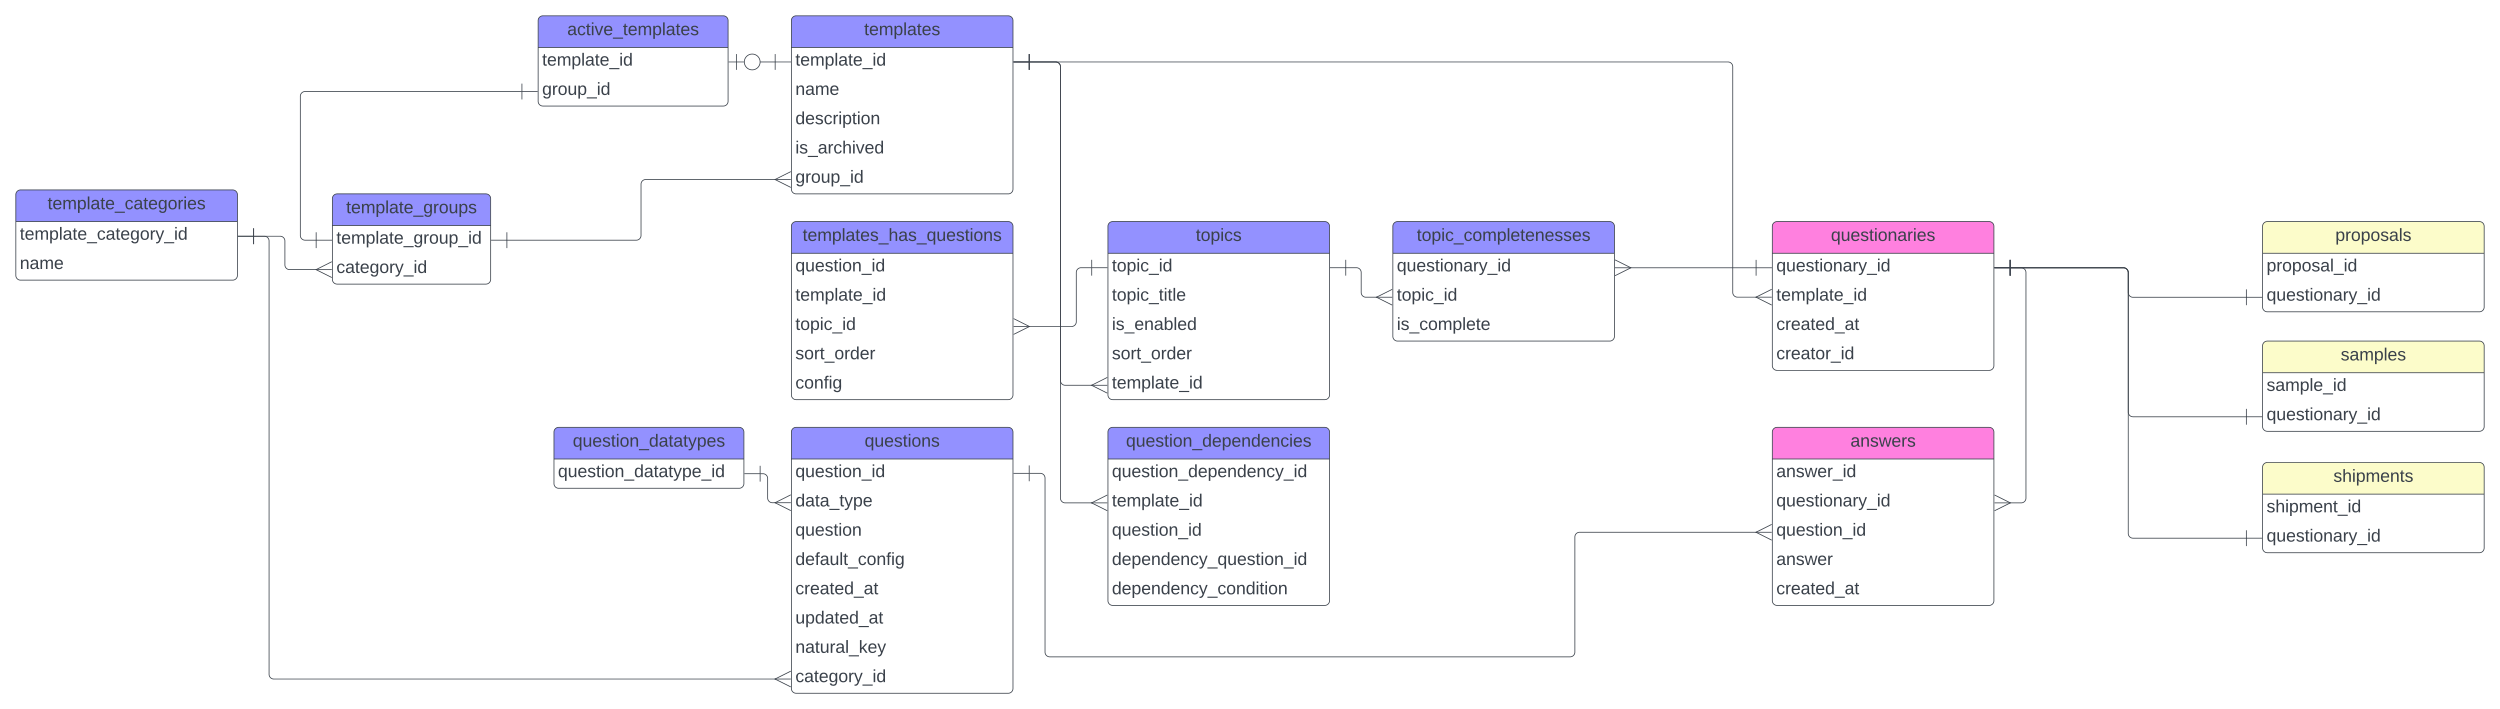 <svg xmlns="http://www.w3.org/2000/svg" xmlns:xlink="http://www.w3.org/1999/xlink" xmlns:lucid="lucid" width="3159" height="896"><g transform="translate(-440 -20)" lucid:page-tab-id="0_0"><path d="M0 0h3677.73v1322.84H0z" fill="#fff"/><path d="M460 266a6 6 0 0 1 6-6h268a6 6 0 0 1 6 6v102a6 6 0 0 1-6 6H466a6 6 0 0 1-6-6z" fill="#fff"/><path d="M460 300v-34a6 6 0 0 1 6-6h268a6 6 0 0 1 6 6v34" fill="#9391ff"/><path d="M460 266a6 6 0 0 1 6-6h268a6 6 0 0 1 6 6v102a6 6 0 0 1-6 6H466a6 6 0 0 1-6-6zM460 300h280" stroke="#3a414a" fill="none"/><use xlink:href="#a" transform="matrix(1,0,0,1,470,260) translate(30.123 24.444)"/><use xlink:href="#b" transform="matrix(1,0,0,1,465,302.5) translate(0 20.444)"/><use xlink:href="#c" transform="matrix(1,0,0,1,465,339.5) translate(0 20.444)"/><path d="M860 271a6 6 0 0 1 6-6h188a6 6 0 0 1 6 6v102a6 6 0 0 1-6 6H866a6 6 0 0 1-6-6z" fill="#fff"/><path d="M860 305v-34a6 6 0 0 1 6-6h188a6 6 0 0 1 6 6v34" fill="#9391ff"/><path d="M860 271a6 6 0 0 1 6-6h188a6 6 0 0 1 6 6v102a6 6 0 0 1-6 6H866a6 6 0 0 1-6-6zM860 305h200" stroke="#3a414a" fill="none"/><use xlink:href="#d" transform="matrix(1,0,0,1,870,265) translate(7.377 24.444)"/><use xlink:href="#e" transform="matrix(1,0,0,1,865,307.5) translate(0 20.444)"/><use xlink:href="#f" transform="matrix(1,0,0,1,865,344.5) translate(0 20.444)"/><path d="M1120 46a6 6 0 0 1 6-6h228a6 6 0 0 1 6 6v102a6 6 0 0 1-6 6h-228a6 6 0 0 1-6-6z" fill="#fff"/><path d="M1120 80V46a6 6 0 0 1 6-6h228a6 6 0 0 1 6 6v34" fill="#9391ff"/><path d="M1120 46a6 6 0 0 1 6-6h228a6 6 0 0 1 6 6v102a6 6 0 0 1-6 6h-228a6 6 0 0 1-6-6zM1120 80h240" stroke="#3a414a" fill="none"/><use xlink:href="#g" transform="matrix(1,0,0,1,1130,40) translate(26.759 24.444)"/><use xlink:href="#h" transform="matrix(1,0,0,1,1125,82.5) translate(0 20.444)"/><use xlink:href="#i" transform="matrix(1,0,0,1,1125,119.5) translate(0 20.444)"/><path d="M1140 566a6 6 0 0 1 6-6h228a6 6 0 0 1 6 6v65a6 6 0 0 1-6 6h-228a6 6 0 0 1-6-6z" fill="#fff"/><path d="M1140 600v-34a6 6 0 0 1 6-6h228a6 6 0 0 1 6 6v34" fill="#9391ff"/><path d="M1140 566a6 6 0 0 1 6-6h228a6 6 0 0 1 6 6v65a6 6 0 0 1-6 6h-228a6 6 0 0 1-6-6zM1140 600h240" stroke="#3a414a" fill="none"/><use xlink:href="#j" transform="matrix(1,0,0,1,1150,560) translate(13.735 24.444)"/><use xlink:href="#k" transform="matrix(1,0,0,1,1145,602.5) translate(0 20.444)"/><path d="M1440 46a6 6 0 0 1 6-6h268a6 6 0 0 1 6 6v213a6 6 0 0 1-6 6h-268a6 6 0 0 1-6-6z" fill="#fff"/><path d="M1440 80V46a6 6 0 0 1 6-6h268a6 6 0 0 1 6 6v34" fill="#9391ff"/><path d="M1440 46a6 6 0 0 1 6-6h268a6 6 0 0 1 6 6v213a6 6 0 0 1-6 6h-268a6 6 0 0 1-6-6zM1440 80h280" stroke="#3a414a" fill="none"/><use xlink:href="#l" transform="matrix(1,0,0,1,1450,40) translate(81.914 24.444)"/><use xlink:href="#h" transform="matrix(1,0,0,1,1445,82.5) translate(0 20.444)"/><use xlink:href="#c" transform="matrix(1,0,0,1,1445,119.5) translate(0 20.444)"/><use xlink:href="#m" transform="matrix(1,0,0,1,1445,156.5) translate(0 20.444)"/><use xlink:href="#n" transform="matrix(1,0,0,1,1445,193.5) translate(0 20.444)"/><use xlink:href="#i" transform="matrix(1,0,0,1,1445,230.5) translate(0 20.444)"/><path d="M1440 306a6 6 0 0 1 6-6h268a6 6 0 0 1 6 6v213a6 6 0 0 1-6 6h-268a6 6 0 0 1-6-6z" fill="#fff"/><path d="M1440 340v-34a6 6 0 0 1 6-6h268a6 6 0 0 1 6 6v34" fill="#9391ff"/><path d="M1440 306a6 6 0 0 1 6-6h268a6 6 0 0 1 6 6v213a6 6 0 0 1-6 6h-268a6 6 0 0 1-6-6zM1440 340h280" stroke="#3a414a" fill="none"/><use xlink:href="#o" transform="matrix(1,0,0,1,1450,300) translate(4.167 24.444)"/><use xlink:href="#p" transform="matrix(1,0,0,1,1445,342.5) translate(0 20.444)"/><use xlink:href="#h" transform="matrix(1,0,0,1,1445,379.5) translate(0 20.444)"/><use xlink:href="#q" transform="matrix(1,0,0,1,1445,416.5) translate(0 20.444)"/><use xlink:href="#r" transform="matrix(1,0,0,1,1445,453.5) translate(0 20.444)"/><use xlink:href="#s" transform="matrix(1,0,0,1,1445,490.5) translate(0 20.444)"/><path d="M1440 566a6 6 0 0 1 6-6h268a6 6 0 0 1 6 6v324a6 6 0 0 1-6 6h-268a6 6 0 0 1-6-6z" fill="#fff"/><path d="M1440 600v-34a6 6 0 0 1 6-6h268a6 6 0 0 1 6 6v34" fill="#9391ff"/><path d="M1440 566a6 6 0 0 1 6-6h268a6 6 0 0 1 6 6v324a6 6 0 0 1-6 6h-268a6 6 0 0 1-6-6zM1440 600h280" stroke="#3a414a" fill="none"/><use xlink:href="#t" transform="matrix(1,0,0,1,1450,560) translate(82.5 24.444)"/><use xlink:href="#p" transform="matrix(1,0,0,1,1445,602.5) translate(0 20.444)"/><use xlink:href="#u" transform="matrix(1,0,0,1,1445,639.5) translate(0 20.444)"/><use xlink:href="#v" transform="matrix(1,0,0,1,1445,676.5) translate(0 20.444)"/><use xlink:href="#w" transform="matrix(1,0,0,1,1445,713.5) translate(0 20.444)"/><use xlink:href="#x" transform="matrix(1,0,0,1,1445,750.5) translate(0 20.444)"/><use xlink:href="#y" transform="matrix(1,0,0,1,1445,787.5) translate(0 20.444)"/><use xlink:href="#z" transform="matrix(1,0,0,1,1445,824.5) translate(0 20.444)"/><use xlink:href="#f" transform="matrix(1,0,0,1,1445,861.5) translate(0 20.444)"/><path d="M1840 306a6 6 0 0 1 6-6h268a6 6 0 0 1 6 6v213a6 6 0 0 1-6 6h-268a6 6 0 0 1-6-6z" fill="#fff"/><path d="M1840 340v-34a6 6 0 0 1 6-6h268a6 6 0 0 1 6 6v34" fill="#9391ff"/><path d="M1840 306a6 6 0 0 1 6-6h268a6 6 0 0 1 6 6v213a6 6 0 0 1-6 6h-268a6 6 0 0 1-6-6zM1840 340h280" stroke="#3a414a" fill="none"/><use xlink:href="#A" transform="matrix(1,0,0,1,1850,300) translate(101.019 24.444)"/><use xlink:href="#q" transform="matrix(1,0,0,1,1845,342.5) translate(0 20.444)"/><use xlink:href="#B" transform="matrix(1,0,0,1,1845,379.5) translate(0 20.444)"/><use xlink:href="#C" transform="matrix(1,0,0,1,1845,416.5) translate(0 20.444)"/><use xlink:href="#r" transform="matrix(1,0,0,1,1845,453.5) translate(0 20.444)"/><use xlink:href="#h" transform="matrix(1,0,0,1,1845,490.5) translate(0 20.444)"/><path d="M1840 566a6 6 0 0 1 6-6h268a6 6 0 0 1 6 6v213a6 6 0 0 1-6 6h-268a6 6 0 0 1-6-6z" fill="#fff"/><path d="M1840 600v-34a6 6 0 0 1 6-6h268a6 6 0 0 1 6 6v34" fill="#9391ff"/><path d="M1840 566a6 6 0 0 1 6-6h268a6 6 0 0 1 6 6v213a6 6 0 0 1-6 6h-268a6 6 0 0 1-6-6zM1840 600h280" stroke="#3a414a" fill="none"/><use xlink:href="#D" transform="matrix(1,0,0,1,1850,560) translate(12.778 24.444)"/><use xlink:href="#E" transform="matrix(1,0,0,1,1845,602.5) translate(0 20.444)"/><use xlink:href="#h" transform="matrix(1,0,0,1,1845,639.5) translate(0 20.444)"/><use xlink:href="#p" transform="matrix(1,0,0,1,1845,676.5) translate(0 20.444)"/><use xlink:href="#F" transform="matrix(1,0,0,1,1845,713.5) translate(0 20.444)"/><use xlink:href="#G" transform="matrix(1,0,0,1,1845,750.5) translate(0 20.444)"/><path d="M2200 306a6 6 0 0 1 6-6h268a6 6 0 0 1 6 6v139a6 6 0 0 1-6 6h-268a6 6 0 0 1-6-6z" fill="#fff"/><path d="M2200 340v-34a6 6 0 0 1 6-6h268a6 6 0 0 1 6 6v34" fill="#9391ff"/><path d="M2200 306a6 6 0 0 1 6-6h268a6 6 0 0 1 6 6v139a6 6 0 0 1-6 6h-268a6 6 0 0 1-6-6zM2200 340h280" stroke="#3a414a" fill="none"/><use xlink:href="#H" transform="matrix(1,0,0,1,2210,300) translate(20.216 24.444)"/><use xlink:href="#I" transform="matrix(1,0,0,1,2205,342.5) translate(0 20.444)"/><use xlink:href="#q" transform="matrix(1,0,0,1,2205,379.5) translate(0 20.444)"/><use xlink:href="#J" transform="matrix(1,0,0,1,2205,416.5) translate(0 20.444)"/><path d="M2679.5 306a6 6 0 0 1 6-6h268a6 6 0 0 1 6 6v176a6 6 0 0 1-6 6h-268a6 6 0 0 1-6-6z" fill="#fff"/><path d="M2679.5 340v-34a6 6 0 0 1 6-6h268a6 6 0 0 1 6 6v34" fill="#ff80df"/><path d="M2679.5 306a6 6 0 0 1 6-6h268a6 6 0 0 1 6 6v176a6 6 0 0 1-6 6h-268a6 6 0 0 1-6-6zM2679.5 340h280" stroke="#3a414a" fill="none"/><use xlink:href="#K" transform="matrix(1,0,0,1,2689.5,300) translate(64.043 24.444)"/><use xlink:href="#I" transform="matrix(1,0,0,1,2684.5,342.5) translate(0 20.444)"/><use xlink:href="#h" transform="matrix(1,0,0,1,2684.5,379.5) translate(0 20.444)"/><use xlink:href="#x" transform="matrix(1,0,0,1,2684.5,416.5) translate(0 20.444)"/><use xlink:href="#L" transform="matrix(1,0,0,1,2684.5,453.5) translate(0 20.444)"/><path d="M2679.5 566a6 6 0 0 1 6-6h268a6 6 0 0 1 6 6v213a6 6 0 0 1-6 6h-268a6 6 0 0 1-6-6z" fill="#fff"/><path d="M2679.5 600v-34a6 6 0 0 1 6-6h268a6 6 0 0 1 6 6v34" fill="#ff80df"/><path d="M2679.5 566a6 6 0 0 1 6-6h268a6 6 0 0 1 6 6v213a6 6 0 0 1-6 6h-268a6 6 0 0 1-6-6zM2679.5 600h280" stroke="#3a414a" fill="none"/><use xlink:href="#M" transform="matrix(1,0,0,1,2689.5,560) translate(88.704 24.444)"/><use xlink:href="#N" transform="matrix(1,0,0,1,2684.5,602.5) translate(0 20.444)"/><use xlink:href="#I" transform="matrix(1,0,0,1,2684.5,639.5) translate(0 20.444)"/><use xlink:href="#p" transform="matrix(1,0,0,1,2684.5,676.5) translate(0 20.444)"/><use xlink:href="#O" transform="matrix(1,0,0,1,2684.5,713.5) translate(0 20.444)"/><use xlink:href="#x" transform="matrix(1,0,0,1,2684.5,750.5) translate(0 20.444)"/><path d="M760.5 318.5H794a6 6 0 0 1 6 6v30.2a6 6 0 0 0 6 6h34.1" stroke="#3a414a" fill="none"/><path d="M760.5 328.5v-20M740.5 318.5h20" stroke="#3a414a" fill="#fff"/><path d="M859.28 370.7l-20-10 20-10" stroke="#3a414a" fill="#fff" fill-opacity="0"/><path d="M859.28 360.7h-20" stroke="#3a414a" fill="#fff"/><path d="M760.5 318.5H774a6 6 0 0 1 6 6v547.53a6 6 0 0 0 6 6h634.1" stroke="#3a414a" fill="none"/><path d="M760.5 328.5v-20M740.5 318.5h20" stroke="#3a414a" fill="#fff"/><path d="M1439.28 888.03l-20-10 20-10" stroke="#3a414a" fill="#fff" fill-opacity="0"/><path d="M1439.28 878.03h-20" stroke="#3a414a" fill="#fff"/><path d="M1080.5 323.5H1244a6 6 0 0 0 6-6v-64.66a6 6 0 0 1 6-6h164.1" stroke="#3a414a" fill="none"/><path d="M1080.5 333.5v-20M1060.5 323.5h20" stroke="#3a414a" fill="#fff"/><path d="M1439.28 256.84l-20-10 20-10" stroke="#3a414a" fill="#fff" fill-opacity="0"/><path d="M1439.28 246.84h-20" stroke="#3a414a" fill="#fff"/><path d="M1419.5 98.3H1400" stroke="#3a414a" fill="none"/><path d="M1419.5 88.3v20M1439.5 98.3h-20M1370.5 108.3v-20M1360.5 98.3h20M1400.5 98.3c0 5.53-4.48 10-10 10s-10-4.47-10-10c0-5.52 4.48-10 10-10s10 4.48 10 10" stroke="#3a414a" fill="#fff"/><path d="M1099.5 135.66h-274a6 6 0 0 0-6 6V317.5a6 6 0 0 0 6 6h14" stroke="#3a414a" fill="none"/><path d="M1099.5 125.66v20M1119.5 135.66h-20M839.5 313.5v20M859.5 323.5h-20" stroke="#3a414a" fill="#fff"/><path d="M1740.5 98.3h883a6 6 0 0 1 6 6v285.2a6 6 0 0 0 6 6h24.1" stroke="#3a414a" fill="none"/><path d="M1740.5 108.3v-20M1720.5 98.3h20" stroke="#3a414a" fill="#fff"/><path d="M2678.78 405.5l-20-10 20-10" stroke="#3a414a" fill="#fff" fill-opacity="0"/><path d="M2678.78 395.5h-20" stroke="#3a414a" fill="#fff"/><path d="M1740.5 98.3h33.5a6 6 0 0 1 6 6v396.54a6 6 0 0 0 6 6h34.1" stroke="#3a414a" fill="none"/><path d="M1740.5 108.3v-20M1720.5 98.3h20" stroke="#3a414a" fill="#fff"/><path d="M1839.28 516.84l-20-10 20-10" stroke="#3a414a" fill="#fff" fill-opacity="0"/><path d="M1839.28 506.84h-20" stroke="#3a414a" fill="#fff"/><path d="M1740.5 98.3h33.5a6 6 0 0 1 6 6v545.14a6 6 0 0 0 6 6h34.1" stroke="#3a414a" fill="none"/><path d="M1740.5 108.3v-20M1720.5 98.3h20" stroke="#3a414a" fill="#fff"/><path d="M1839.28 665.44l-20-10 20-10" stroke="#3a414a" fill="#fff" fill-opacity="0"/><path d="M1839.28 655.44h-20" stroke="#3a414a" fill="#fff"/><path d="M2140.5 358.3h13.5a6 6 0 0 1 6 6v25.27a6 6 0 0 0 6 6h14.1" stroke="#3a414a" fill="none"/><path d="M2140.5 368.3v-20M2120.5 358.3h20" stroke="#3a414a" fill="#fff"/><path d="M2199.28 405.57l-20-10 20-10" stroke="#3a414a" fill="#fff" fill-opacity="0"/><path d="M2199.28 395.57h-20" stroke="#3a414a" fill="#fff"/><path d="M2659 358.37h-159.1" stroke="#3a414a" fill="none"/><path d="M2659 348.37v20M2679 358.37h-20" stroke="#3a414a" fill="#fff"/><path d="M2480.72 348.37l20 10-20 10" stroke="#3a414a" fill="#fff" fill-opacity="0"/><path d="M2480.72 358.37h20" stroke="#3a414a" fill="#fff"/><path d="M2980 358.37h14a6 6 0 0 1 6 6v285.07a6 6 0 0 1-6 6h-14.6" stroke="#3a414a" fill="none"/><path d="M2980 368.37v-20M2960 358.37h20" stroke="#3a414a" fill="#fff"/><path d="M2960.22 645.44l20 10-20 10" stroke="#3a414a" fill="#fff" fill-opacity="0"/><path d="M2960.22 655.44h20" stroke="#3a414a" fill="#fff"/><path d="M1740.5 618.1h14a6 6 0 0 1 6 6V844a6 6 0 0 0 6 6H2424a6 6 0 0 0 6-6V698.57a6 6 0 0 1 6-6h223.6" stroke="#3a414a" fill="none"/><path d="M1740.5 628.1v-20M1720.5 618.1h20" stroke="#3a414a" fill="#fff"/><path d="M2678.78 702.57l-20-10 20-10" stroke="#3a414a" fill="#fff" fill-opacity="0"/><path d="M2678.78 692.57h-20" stroke="#3a414a" fill="#fff"/><path d="M3299 306a6 6 0 0 1 6-6h268a6 6 0 0 1 6 6v102a6 6 0 0 1-6 6h-268a6 6 0 0 1-6-6z" fill="#fff"/><path d="M3299 340v-34a6 6 0 0 1 6-6h268a6 6 0 0 1 6 6v34" fill="#fcfcca"/><path d="M3299 306a6 6 0 0 1 6-6h268a6 6 0 0 1 6 6v102a6 6 0 0 1-6 6h-268a6 6 0 0 1-6-6zM3299 340h280" stroke="#3a414a" fill="none"/><use xlink:href="#P" transform="matrix(1,0,0,1,3309,300) translate(81.914 24.444)"/><use xlink:href="#Q" transform="matrix(1,0,0,1,3304,342.5) translate(0 20.444)"/><use xlink:href="#I" transform="matrix(1,0,0,1,3304,379.5) translate(0 20.444)"/><path d="M3299 610.42a6 6 0 0 1 6-6h268a6 6 0 0 1 6 6v102a6 6 0 0 1-6 6h-268a6 6 0 0 1-6-6z" fill="#fff"/><path d="M3299 644.42v-34a6 6 0 0 1 6-6h268a6 6 0 0 1 6 6v34" fill="#fcfcca"/><path d="M3299 610.42a6 6 0 0 1 6-6h268a6 6 0 0 1 6 6v102a6 6 0 0 1-6 6h-268a6 6 0 0 1-6-6zM3299 644.42h280" stroke="#3a414a" fill="none"/><use xlink:href="#R" transform="matrix(1,0,0,1,3309,604.417) translate(79.444 24.444)"/><use xlink:href="#S" transform="matrix(1,0,0,1,3304,646.917) translate(0 20.444)"/><use xlink:href="#I" transform="matrix(1,0,0,1,3304,683.917) translate(0 20.444)"/><path d="M3299 457a6 6 0 0 1 6-6h268a6 6 0 0 1 6 6v102a6 6 0 0 1-6 6h-268a6 6 0 0 1-6-6z" fill="#fff"/><path d="M3299 491v-34a6 6 0 0 1 6-6h268a6 6 0 0 1 6 6v34" fill="#fcfcca"/><path d="M3299 457a6 6 0 0 1 6-6h268a6 6 0 0 1 6 6v102a6 6 0 0 1-6 6h-268a6 6 0 0 1-6-6zM3299 491h280" stroke="#3a414a" fill="none"/><use xlink:href="#T" transform="matrix(1,0,0,1,3309,451) translate(88.704 24.444)"/><use xlink:href="#U" transform="matrix(1,0,0,1,3304,493.5) translate(0 20.444)"/><use xlink:href="#I" transform="matrix(1,0,0,1,3304,530.5) translate(0 20.444)"/><path d="M2980 358.37h143.25a6 6 0 0 1 6 6v25.27a6 6 0 0 0 6 6h143.25" stroke="#3a414a" fill="none"/><path d="M2980 368.37v-20M2960 358.37h20M3278.5 385.64v20M3298.5 395.64h-20" stroke="#3a414a" fill="#fff"/><path d="M2980 358.37h143.25a6 6 0 0 1 6 6v176.27a6 6 0 0 0 6 6h143.25" stroke="#3a414a" fill="none"/><path d="M2980 368.37v-20M2960 358.37h20M3278.5 536.64v20M3298.5 546.64h-20" stroke="#3a414a" fill="#fff"/><path d="M2980 358.37h143.25a6 6 0 0 1 6 6v329.68a6 6 0 0 0 6 6h143.25" stroke="#3a414a" fill="none"/><path d="M2980 368.37v-20M2960 358.37h20M3278.5 690.05v20M3298.5 700.05h-20" stroke="#3a414a" fill="#fff"/><path d="M1400.5 618.58h3.5a6 6 0 0 1 6 6v24.66a6 6 0 0 0 6 6h4.1" stroke="#3a414a" fill="none"/><path d="M1400.5 628.58v-20M1380.5 618.58h20" stroke="#3a414a" fill="#fff"/><path d="M1439.28 665.24l-20-10 20-10" stroke="#3a414a" fill="#fff" fill-opacity="0"/><path d="M1439.28 655.24h-20" stroke="#3a414a" fill="#fff"/><path d="M1819.5 358.3H1806a6 6 0 0 0-6 6v62.27a6 6 0 0 1-6 6h-54.1" stroke="#3a414a" fill="none"/><path d="M1819.5 348.3v20M1839.5 358.3h-20" stroke="#3a414a" fill="#fff"/><path d="M1720.72 422.57l20 10-20 10" stroke="#3a414a" fill="#fff" fill-opacity="0"/><path d="M1720.72 432.57h20" stroke="#3a414a" fill="#fff"/><defs><path fill="#3a414a" d="M59-47c-2 24 18 29 38 22v24C64 9 27 4 27-40v-127H5v-23h24l9-43h21v43h35v23H59v120" id="V"/><path fill="#3a414a" d="M100-194c63 0 86 42 84 106H49c0 40 14 67 53 68 26 1 43-12 49-29l28 8c-11 28-37 45-77 45C44 4 14-33 15-96c1-61 26-98 85-98zm52 81c6-60-76-77-97-28-3 7-6 17-6 28h103" id="W"/><path fill="#3a414a" d="M210-169c-67 3-38 105-44 169h-31v-121c0-29-5-50-35-48C34-165 62-65 56 0H25l-1-190h30c1 10-1 24 2 32 10-44 99-50 107 0 11-21 27-35 58-36 85-2 47 119 55 194h-31v-121c0-29-5-49-35-48" id="X"/><path fill="#3a414a" d="M115-194c55 1 70 41 70 98S169 2 115 4C84 4 66-9 55-30l1 105H24l-1-265h31l2 30c10-21 28-34 59-34zm-8 174c40 0 45-34 45-75s-6-73-45-74c-42 0-51 32-51 76 0 43 10 73 51 73" id="Y"/><path fill="#3a414a" d="M24 0v-261h32V0H24" id="Z"/><path fill="#3a414a" d="M141-36C126-15 110 5 73 4 37 3 15-17 15-53c-1-64 63-63 125-63 3-35-9-54-41-54-24 1-41 7-42 31l-33-3c5-37 33-52 76-52 45 0 72 20 72 64v82c-1 20 7 32 28 27v20c-31 9-61-2-59-35zM48-53c0 20 12 33 32 33 41-3 63-29 60-74-43 2-92-5-92 41" id="aa"/><path fill="#3a414a" d="M-5 72V49h209v23H-5" id="ab"/><path fill="#3a414a" d="M96-169c-40 0-48 33-48 73s9 75 48 75c24 0 41-14 43-38l32 2c-6 37-31 61-74 61-59 0-76-41-82-99-10-93 101-131 147-64 4 7 5 14 7 22l-32 3c-4-21-16-35-41-35" id="ac"/><path fill="#3a414a" d="M177-190C167-65 218 103 67 71c-23-6-38-20-44-43l32-5c15 47 100 32 89-28v-30C133-14 115 1 83 1 29 1 15-40 15-95c0-56 16-97 71-98 29-1 48 16 59 35 1-10 0-23 2-32h30zM94-22c36 0 50-32 50-73 0-42-14-75-50-75-39 0-46 34-46 75s6 73 46 73" id="ad"/><path fill="#3a414a" d="M100-194c62-1 85 37 85 99 1 63-27 99-86 99S16-35 15-95c0-66 28-99 85-99zM99-20c44 1 53-31 53-75 0-43-8-75-51-75s-53 32-53 75 10 74 51 75" id="ae"/><path fill="#3a414a" d="M114-163C36-179 61-72 57 0H25l-1-190h30c1 12-1 29 2 39 6-27 23-49 58-41v29" id="af"/><path fill="#3a414a" d="M24-231v-30h32v30H24zM24 0v-190h32V0H24" id="ag"/><path fill="#3a414a" d="M135-143c-3-34-86-38-87 0 15 53 115 12 119 90S17 21 10-45l28-5c4 36 97 45 98 0-10-56-113-15-118-90-4-57 82-63 122-42 12 7 21 19 24 35" id="ah"/><g id="a"><use transform="matrix(0.062,0,0,0.062,0,0)" xlink:href="#V"/><use transform="matrix(0.062,0,0,0.062,6.173,0)" xlink:href="#W"/><use transform="matrix(0.062,0,0,0.062,18.519,0)" xlink:href="#X"/><use transform="matrix(0.062,0,0,0.062,36.975,0)" xlink:href="#Y"/><use transform="matrix(0.062,0,0,0.062,49.321,0)" xlink:href="#Z"/><use transform="matrix(0.062,0,0,0.062,54.198,0)" xlink:href="#aa"/><use transform="matrix(0.062,0,0,0.062,66.543,0)" xlink:href="#V"/><use transform="matrix(0.062,0,0,0.062,72.716,0)" xlink:href="#W"/><use transform="matrix(0.062,0,0,0.062,85.062,0)" xlink:href="#ab"/><use transform="matrix(0.062,0,0,0.062,97.407,0)" xlink:href="#ac"/><use transform="matrix(0.062,0,0,0.062,108.519,0)" xlink:href="#aa"/><use transform="matrix(0.062,0,0,0.062,120.864,0)" xlink:href="#V"/><use transform="matrix(0.062,0,0,0.062,127.037,0)" xlink:href="#W"/><use transform="matrix(0.062,0,0,0.062,139.383,0)" xlink:href="#ad"/><use transform="matrix(0.062,0,0,0.062,151.728,0)" xlink:href="#ae"/><use transform="matrix(0.062,0,0,0.062,164.074,0)" xlink:href="#af"/><use transform="matrix(0.062,0,0,0.062,171.42,0)" xlink:href="#ag"/><use transform="matrix(0.062,0,0,0.062,176.296,0)" xlink:href="#W"/><use transform="matrix(0.062,0,0,0.062,188.642,0)" xlink:href="#ah"/></g><path fill="#3a414a" d="M179-190L93 31C79 59 56 82 12 73V49c39 6 53-20 64-50L1-190h34L92-34l54-156h33" id="ai"/><path fill="#3a414a" d="M85-194c31 0 48 13 60 33l-1-100h32l1 261h-30c-2-10 0-23-3-31C134-8 116 4 85 4 32 4 16-35 15-94c0-66 23-100 70-100zm9 24c-40 0-46 34-46 75 0 40 6 74 45 74 42 0 51-32 51-76 0-42-9-74-50-73" id="aj"/><g id="b"><use transform="matrix(0.062,0,0,0.062,0,0)" xlink:href="#V"/><use transform="matrix(0.062,0,0,0.062,6.173,0)" xlink:href="#W"/><use transform="matrix(0.062,0,0,0.062,18.519,0)" xlink:href="#X"/><use transform="matrix(0.062,0,0,0.062,36.975,0)" xlink:href="#Y"/><use transform="matrix(0.062,0,0,0.062,49.321,0)" xlink:href="#Z"/><use transform="matrix(0.062,0,0,0.062,54.198,0)" xlink:href="#aa"/><use transform="matrix(0.062,0,0,0.062,66.543,0)" xlink:href="#V"/><use transform="matrix(0.062,0,0,0.062,72.716,0)" xlink:href="#W"/><use transform="matrix(0.062,0,0,0.062,85.062,0)" xlink:href="#ab"/><use transform="matrix(0.062,0,0,0.062,97.407,0)" xlink:href="#ac"/><use transform="matrix(0.062,0,0,0.062,108.519,0)" xlink:href="#aa"/><use transform="matrix(0.062,0,0,0.062,120.864,0)" xlink:href="#V"/><use transform="matrix(0.062,0,0,0.062,127.037,0)" xlink:href="#W"/><use transform="matrix(0.062,0,0,0.062,139.383,0)" xlink:href="#ad"/><use transform="matrix(0.062,0,0,0.062,151.728,0)" xlink:href="#ae"/><use transform="matrix(0.062,0,0,0.062,164.074,0)" xlink:href="#af"/><use transform="matrix(0.062,0,0,0.062,171.42,0)" xlink:href="#ai"/><use transform="matrix(0.062,0,0,0.062,182.531,0)" xlink:href="#ab"/><use transform="matrix(0.062,0,0,0.062,194.877,0)" xlink:href="#ag"/><use transform="matrix(0.062,0,0,0.062,199.753,0)" xlink:href="#aj"/></g><path fill="#3a414a" d="M117-194c89-4 53 116 60 194h-32v-121c0-31-8-49-39-48C34-167 62-67 57 0H25l-1-190h30c1 10-1 24 2 32 11-22 29-35 61-36" id="ak"/><g id="c"><use transform="matrix(0.062,0,0,0.062,0,0)" xlink:href="#ak"/><use transform="matrix(0.062,0,0,0.062,12.346,0)" xlink:href="#aa"/><use transform="matrix(0.062,0,0,0.062,24.691,0)" xlink:href="#X"/><use transform="matrix(0.062,0,0,0.062,43.148,0)" xlink:href="#W"/></g><path fill="#3a414a" d="M84 4C-5 8 30-112 23-190h32v120c0 31 7 50 39 49 72-2 45-101 50-169h31l1 190h-30c-1-10 1-25-2-33-11 22-28 36-60 37" id="al"/><g id="d"><use transform="matrix(0.062,0,0,0.062,0,0)" xlink:href="#V"/><use transform="matrix(0.062,0,0,0.062,6.173,0)" xlink:href="#W"/><use transform="matrix(0.062,0,0,0.062,18.519,0)" xlink:href="#X"/><use transform="matrix(0.062,0,0,0.062,36.975,0)" xlink:href="#Y"/><use transform="matrix(0.062,0,0,0.062,49.321,0)" xlink:href="#Z"/><use transform="matrix(0.062,0,0,0.062,54.198,0)" xlink:href="#aa"/><use transform="matrix(0.062,0,0,0.062,66.543,0)" xlink:href="#V"/><use transform="matrix(0.062,0,0,0.062,72.716,0)" xlink:href="#W"/><use transform="matrix(0.062,0,0,0.062,85.062,0)" xlink:href="#ab"/><use transform="matrix(0.062,0,0,0.062,97.407,0)" xlink:href="#ad"/><use transform="matrix(0.062,0,0,0.062,109.753,0)" xlink:href="#af"/><use transform="matrix(0.062,0,0,0.062,117.099,0)" xlink:href="#ae"/><use transform="matrix(0.062,0,0,0.062,129.444,0)" xlink:href="#al"/><use transform="matrix(0.062,0,0,0.062,141.79,0)" xlink:href="#Y"/><use transform="matrix(0.062,0,0,0.062,154.136,0)" xlink:href="#ah"/></g><g id="e"><use transform="matrix(0.062,0,0,0.062,0,0)" xlink:href="#V"/><use transform="matrix(0.062,0,0,0.062,6.173,0)" xlink:href="#W"/><use transform="matrix(0.062,0,0,0.062,18.519,0)" xlink:href="#X"/><use transform="matrix(0.062,0,0,0.062,36.975,0)" xlink:href="#Y"/><use transform="matrix(0.062,0,0,0.062,49.321,0)" xlink:href="#Z"/><use transform="matrix(0.062,0,0,0.062,54.198,0)" xlink:href="#aa"/><use transform="matrix(0.062,0,0,0.062,66.543,0)" xlink:href="#V"/><use transform="matrix(0.062,0,0,0.062,72.716,0)" xlink:href="#W"/><use transform="matrix(0.062,0,0,0.062,85.062,0)" xlink:href="#ab"/><use transform="matrix(0.062,0,0,0.062,97.407,0)" xlink:href="#ad"/><use transform="matrix(0.062,0,0,0.062,109.753,0)" xlink:href="#af"/><use transform="matrix(0.062,0,0,0.062,117.099,0)" xlink:href="#ae"/><use transform="matrix(0.062,0,0,0.062,129.444,0)" xlink:href="#al"/><use transform="matrix(0.062,0,0,0.062,141.79,0)" xlink:href="#Y"/><use transform="matrix(0.062,0,0,0.062,154.136,0)" xlink:href="#ab"/><use transform="matrix(0.062,0,0,0.062,166.481,0)" xlink:href="#ag"/><use transform="matrix(0.062,0,0,0.062,171.358,0)" xlink:href="#aj"/></g><g id="f"><use transform="matrix(0.062,0,0,0.062,0,0)" xlink:href="#ac"/><use transform="matrix(0.062,0,0,0.062,11.111,0)" xlink:href="#aa"/><use transform="matrix(0.062,0,0,0.062,23.457,0)" xlink:href="#V"/><use transform="matrix(0.062,0,0,0.062,29.63,0)" xlink:href="#W"/><use transform="matrix(0.062,0,0,0.062,41.975,0)" xlink:href="#ad"/><use transform="matrix(0.062,0,0,0.062,54.321,0)" xlink:href="#ae"/><use transform="matrix(0.062,0,0,0.062,66.667,0)" xlink:href="#af"/><use transform="matrix(0.062,0,0,0.062,74.012,0)" xlink:href="#ai"/><use transform="matrix(0.062,0,0,0.062,85.123,0)" xlink:href="#ab"/><use transform="matrix(0.062,0,0,0.062,97.469,0)" xlink:href="#ag"/><use transform="matrix(0.062,0,0,0.062,102.346,0)" xlink:href="#aj"/></g><path fill="#3a414a" d="M108 0H70L1-190h34L89-25l56-165h34" id="am"/><g id="g"><use transform="matrix(0.062,0,0,0.062,0,0)" xlink:href="#aa"/><use transform="matrix(0.062,0,0,0.062,12.346,0)" xlink:href="#ac"/><use transform="matrix(0.062,0,0,0.062,23.457,0)" xlink:href="#V"/><use transform="matrix(0.062,0,0,0.062,29.63,0)" xlink:href="#ag"/><use transform="matrix(0.062,0,0,0.062,34.506,0)" xlink:href="#am"/><use transform="matrix(0.062,0,0,0.062,45.617,0)" xlink:href="#W"/><use transform="matrix(0.062,0,0,0.062,57.963,0)" xlink:href="#ab"/><use transform="matrix(0.062,0,0,0.062,70.309,0)" xlink:href="#V"/><use transform="matrix(0.062,0,0,0.062,76.481,0)" xlink:href="#W"/><use transform="matrix(0.062,0,0,0.062,88.827,0)" xlink:href="#X"/><use transform="matrix(0.062,0,0,0.062,107.284,0)" xlink:href="#Y"/><use transform="matrix(0.062,0,0,0.062,119.63,0)" xlink:href="#Z"/><use transform="matrix(0.062,0,0,0.062,124.506,0)" xlink:href="#aa"/><use transform="matrix(0.062,0,0,0.062,136.852,0)" xlink:href="#V"/><use transform="matrix(0.062,0,0,0.062,143.025,0)" xlink:href="#W"/><use transform="matrix(0.062,0,0,0.062,155.37,0)" xlink:href="#ah"/></g><g id="h"><use transform="matrix(0.062,0,0,0.062,0,0)" xlink:href="#V"/><use transform="matrix(0.062,0,0,0.062,6.173,0)" xlink:href="#W"/><use transform="matrix(0.062,0,0,0.062,18.519,0)" xlink:href="#X"/><use transform="matrix(0.062,0,0,0.062,36.975,0)" xlink:href="#Y"/><use transform="matrix(0.062,0,0,0.062,49.321,0)" xlink:href="#Z"/><use transform="matrix(0.062,0,0,0.062,54.198,0)" xlink:href="#aa"/><use transform="matrix(0.062,0,0,0.062,66.543,0)" xlink:href="#V"/><use transform="matrix(0.062,0,0,0.062,72.716,0)" xlink:href="#W"/><use transform="matrix(0.062,0,0,0.062,85.062,0)" xlink:href="#ab"/><use transform="matrix(0.062,0,0,0.062,97.407,0)" xlink:href="#ag"/><use transform="matrix(0.062,0,0,0.062,102.284,0)" xlink:href="#aj"/></g><g id="i"><use transform="matrix(0.062,0,0,0.062,0,0)" xlink:href="#ad"/><use transform="matrix(0.062,0,0,0.062,12.346,0)" xlink:href="#af"/><use transform="matrix(0.062,0,0,0.062,19.691,0)" xlink:href="#ae"/><use transform="matrix(0.062,0,0,0.062,32.037,0)" xlink:href="#al"/><use transform="matrix(0.062,0,0,0.062,44.383,0)" xlink:href="#Y"/><use transform="matrix(0.062,0,0,0.062,56.728,0)" xlink:href="#ab"/><use transform="matrix(0.062,0,0,0.062,69.074,0)" xlink:href="#ag"/><use transform="matrix(0.062,0,0,0.062,73.951,0)" xlink:href="#aj"/></g><path fill="#3a414a" d="M145-31C134-9 116 4 85 4 32 4 16-35 15-94c0-59 17-99 70-100 32-1 48 14 60 33 0-11-1-24 2-32h30l-1 268h-32zM93-21c41 0 51-33 51-76s-8-73-50-73c-40 0-46 35-46 75s5 74 45 74" id="an"/><g id="j"><use transform="matrix(0.062,0,0,0.062,0,0)" xlink:href="#an"/><use transform="matrix(0.062,0,0,0.062,12.346,0)" xlink:href="#al"/><use transform="matrix(0.062,0,0,0.062,24.691,0)" xlink:href="#W"/><use transform="matrix(0.062,0,0,0.062,37.037,0)" xlink:href="#ah"/><use transform="matrix(0.062,0,0,0.062,48.148,0)" xlink:href="#V"/><use transform="matrix(0.062,0,0,0.062,54.321,0)" xlink:href="#ag"/><use transform="matrix(0.062,0,0,0.062,59.198,0)" xlink:href="#ae"/><use transform="matrix(0.062,0,0,0.062,71.543,0)" xlink:href="#ak"/><use transform="matrix(0.062,0,0,0.062,83.889,0)" xlink:href="#ab"/><use transform="matrix(0.062,0,0,0.062,96.235,0)" xlink:href="#aj"/><use transform="matrix(0.062,0,0,0.062,108.58,0)" xlink:href="#aa"/><use transform="matrix(0.062,0,0,0.062,120.926,0)" xlink:href="#V"/><use transform="matrix(0.062,0,0,0.062,127.099,0)" xlink:href="#aa"/><use transform="matrix(0.062,0,0,0.062,139.444,0)" xlink:href="#V"/><use transform="matrix(0.062,0,0,0.062,145.617,0)" xlink:href="#ai"/><use transform="matrix(0.062,0,0,0.062,156.728,0)" xlink:href="#Y"/><use transform="matrix(0.062,0,0,0.062,169.074,0)" xlink:href="#W"/><use transform="matrix(0.062,0,0,0.062,181.42,0)" xlink:href="#ah"/></g><g id="k"><use transform="matrix(0.062,0,0,0.062,0,0)" xlink:href="#an"/><use transform="matrix(0.062,0,0,0.062,12.346,0)" xlink:href="#al"/><use transform="matrix(0.062,0,0,0.062,24.691,0)" xlink:href="#W"/><use transform="matrix(0.062,0,0,0.062,37.037,0)" xlink:href="#ah"/><use transform="matrix(0.062,0,0,0.062,48.148,0)" xlink:href="#V"/><use transform="matrix(0.062,0,0,0.062,54.321,0)" xlink:href="#ag"/><use transform="matrix(0.062,0,0,0.062,59.198,0)" xlink:href="#ae"/><use transform="matrix(0.062,0,0,0.062,71.543,0)" xlink:href="#ak"/><use transform="matrix(0.062,0,0,0.062,83.889,0)" xlink:href="#ab"/><use transform="matrix(0.062,0,0,0.062,96.235,0)" xlink:href="#aj"/><use transform="matrix(0.062,0,0,0.062,108.58,0)" xlink:href="#aa"/><use transform="matrix(0.062,0,0,0.062,120.926,0)" xlink:href="#V"/><use transform="matrix(0.062,0,0,0.062,127.099,0)" xlink:href="#aa"/><use transform="matrix(0.062,0,0,0.062,139.444,0)" xlink:href="#V"/><use transform="matrix(0.062,0,0,0.062,145.617,0)" xlink:href="#ai"/><use transform="matrix(0.062,0,0,0.062,156.728,0)" xlink:href="#Y"/><use transform="matrix(0.062,0,0,0.062,169.074,0)" xlink:href="#W"/><use transform="matrix(0.062,0,0,0.062,181.42,0)" xlink:href="#ab"/><use transform="matrix(0.062,0,0,0.062,193.765,0)" xlink:href="#ag"/><use transform="matrix(0.062,0,0,0.062,198.642,0)" xlink:href="#aj"/></g><g id="l"><use transform="matrix(0.062,0,0,0.062,0,0)" xlink:href="#V"/><use transform="matrix(0.062,0,0,0.062,6.173,0)" xlink:href="#W"/><use transform="matrix(0.062,0,0,0.062,18.519,0)" xlink:href="#X"/><use transform="matrix(0.062,0,0,0.062,36.975,0)" xlink:href="#Y"/><use transform="matrix(0.062,0,0,0.062,49.321,0)" xlink:href="#Z"/><use transform="matrix(0.062,0,0,0.062,54.198,0)" xlink:href="#aa"/><use transform="matrix(0.062,0,0,0.062,66.543,0)" xlink:href="#V"/><use transform="matrix(0.062,0,0,0.062,72.716,0)" xlink:href="#W"/><use transform="matrix(0.062,0,0,0.062,85.062,0)" xlink:href="#ah"/></g><g id="m"><use transform="matrix(0.062,0,0,0.062,0,0)" xlink:href="#aj"/><use transform="matrix(0.062,0,0,0.062,12.346,0)" xlink:href="#W"/><use transform="matrix(0.062,0,0,0.062,24.691,0)" xlink:href="#ah"/><use transform="matrix(0.062,0,0,0.062,35.802,0)" xlink:href="#ac"/><use transform="matrix(0.062,0,0,0.062,46.914,0)" xlink:href="#af"/><use transform="matrix(0.062,0,0,0.062,54.259,0)" xlink:href="#ag"/><use transform="matrix(0.062,0,0,0.062,59.136,0)" xlink:href="#Y"/><use transform="matrix(0.062,0,0,0.062,71.481,0)" xlink:href="#V"/><use transform="matrix(0.062,0,0,0.062,77.654,0)" xlink:href="#ag"/><use transform="matrix(0.062,0,0,0.062,82.531,0)" xlink:href="#ae"/><use transform="matrix(0.062,0,0,0.062,94.877,0)" xlink:href="#ak"/></g><path fill="#3a414a" d="M106-169C34-169 62-67 57 0H25v-261h32l-1 103c12-21 28-36 61-36 89 0 53 116 60 194h-32v-121c2-32-8-49-39-48" id="ao"/><g id="n"><use transform="matrix(0.062,0,0,0.062,0,0)" xlink:href="#ag"/><use transform="matrix(0.062,0,0,0.062,4.877,0)" xlink:href="#ah"/><use transform="matrix(0.062,0,0,0.062,15.988,0)" xlink:href="#ab"/><use transform="matrix(0.062,0,0,0.062,28.333,0)" xlink:href="#aa"/><use transform="matrix(0.062,0,0,0.062,40.679,0)" xlink:href="#af"/><use transform="matrix(0.062,0,0,0.062,48.025,0)" xlink:href="#ac"/><use transform="matrix(0.062,0,0,0.062,59.136,0)" xlink:href="#ao"/><use transform="matrix(0.062,0,0,0.062,71.481,0)" xlink:href="#ag"/><use transform="matrix(0.062,0,0,0.062,76.358,0)" xlink:href="#am"/><use transform="matrix(0.062,0,0,0.062,87.469,0)" xlink:href="#W"/><use transform="matrix(0.062,0,0,0.062,99.815,0)" xlink:href="#aj"/></g><g id="o"><use transform="matrix(0.062,0,0,0.062,0,0)" xlink:href="#V"/><use transform="matrix(0.062,0,0,0.062,6.173,0)" xlink:href="#W"/><use transform="matrix(0.062,0,0,0.062,18.519,0)" xlink:href="#X"/><use transform="matrix(0.062,0,0,0.062,36.975,0)" xlink:href="#Y"/><use transform="matrix(0.062,0,0,0.062,49.321,0)" xlink:href="#Z"/><use transform="matrix(0.062,0,0,0.062,54.198,0)" xlink:href="#aa"/><use transform="matrix(0.062,0,0,0.062,66.543,0)" xlink:href="#V"/><use transform="matrix(0.062,0,0,0.062,72.716,0)" xlink:href="#W"/><use transform="matrix(0.062,0,0,0.062,85.062,0)" xlink:href="#ah"/><use transform="matrix(0.062,0,0,0.062,96.173,0)" xlink:href="#ab"/><use transform="matrix(0.062,0,0,0.062,108.519,0)" xlink:href="#ao"/><use transform="matrix(0.062,0,0,0.062,120.864,0)" xlink:href="#aa"/><use transform="matrix(0.062,0,0,0.062,133.21,0)" xlink:href="#ah"/><use transform="matrix(0.062,0,0,0.062,144.321,0)" xlink:href="#ab"/><use transform="matrix(0.062,0,0,0.062,156.667,0)" xlink:href="#an"/><use transform="matrix(0.062,0,0,0.062,169.012,0)" xlink:href="#al"/><use transform="matrix(0.062,0,0,0.062,181.358,0)" xlink:href="#W"/><use transform="matrix(0.062,0,0,0.062,193.704,0)" xlink:href="#ah"/><use transform="matrix(0.062,0,0,0.062,204.815,0)" xlink:href="#V"/><use transform="matrix(0.062,0,0,0.062,210.988,0)" xlink:href="#ag"/><use transform="matrix(0.062,0,0,0.062,215.864,0)" xlink:href="#ae"/><use transform="matrix(0.062,0,0,0.062,228.21,0)" xlink:href="#ak"/><use transform="matrix(0.062,0,0,0.062,240.556,0)" xlink:href="#ah"/></g><g id="p"><use transform="matrix(0.062,0,0,0.062,0,0)" xlink:href="#an"/><use transform="matrix(0.062,0,0,0.062,12.346,0)" xlink:href="#al"/><use transform="matrix(0.062,0,0,0.062,24.691,0)" xlink:href="#W"/><use transform="matrix(0.062,0,0,0.062,37.037,0)" xlink:href="#ah"/><use transform="matrix(0.062,0,0,0.062,48.148,0)" xlink:href="#V"/><use transform="matrix(0.062,0,0,0.062,54.321,0)" xlink:href="#ag"/><use transform="matrix(0.062,0,0,0.062,59.198,0)" xlink:href="#ae"/><use transform="matrix(0.062,0,0,0.062,71.543,0)" xlink:href="#ak"/><use transform="matrix(0.062,0,0,0.062,83.889,0)" xlink:href="#ab"/><use transform="matrix(0.062,0,0,0.062,96.235,0)" xlink:href="#ag"/><use transform="matrix(0.062,0,0,0.062,101.111,0)" xlink:href="#aj"/></g><g id="q"><use transform="matrix(0.062,0,0,0.062,0,0)" xlink:href="#V"/><use transform="matrix(0.062,0,0,0.062,6.173,0)" xlink:href="#ae"/><use transform="matrix(0.062,0,0,0.062,18.519,0)" xlink:href="#Y"/><use transform="matrix(0.062,0,0,0.062,30.864,0)" xlink:href="#ag"/><use transform="matrix(0.062,0,0,0.062,35.741,0)" xlink:href="#ac"/><use transform="matrix(0.062,0,0,0.062,46.852,0)" xlink:href="#ab"/><use transform="matrix(0.062,0,0,0.062,59.198,0)" xlink:href="#ag"/><use transform="matrix(0.062,0,0,0.062,64.074,0)" xlink:href="#aj"/></g><g id="r"><use transform="matrix(0.062,0,0,0.062,0,0)" xlink:href="#ah"/><use transform="matrix(0.062,0,0,0.062,11.111,0)" xlink:href="#ae"/><use transform="matrix(0.062,0,0,0.062,23.457,0)" xlink:href="#af"/><use transform="matrix(0.062,0,0,0.062,30.802,0)" xlink:href="#V"/><use transform="matrix(0.062,0,0,0.062,36.975,0)" xlink:href="#ab"/><use transform="matrix(0.062,0,0,0.062,49.321,0)" xlink:href="#ae"/><use transform="matrix(0.062,0,0,0.062,61.667,0)" xlink:href="#af"/><use transform="matrix(0.062,0,0,0.062,69.012,0)" xlink:href="#aj"/><use transform="matrix(0.062,0,0,0.062,81.358,0)" xlink:href="#W"/><use transform="matrix(0.062,0,0,0.062,93.704,0)" xlink:href="#af"/></g><path fill="#3a414a" d="M101-234c-31-9-42 10-38 44h38v23H63V0H32v-167H5v-23h27c-7-52 17-82 69-68v24" id="ap"/><g id="s"><use transform="matrix(0.062,0,0,0.062,0,0)" xlink:href="#ac"/><use transform="matrix(0.062,0,0,0.062,11.111,0)" xlink:href="#ae"/><use transform="matrix(0.062,0,0,0.062,23.457,0)" xlink:href="#ak"/><use transform="matrix(0.062,0,0,0.062,35.802,0)" xlink:href="#ap"/><use transform="matrix(0.062,0,0,0.062,41.975,0)" xlink:href="#ag"/><use transform="matrix(0.062,0,0,0.062,46.852,0)" xlink:href="#ad"/></g><g id="t"><use transform="matrix(0.062,0,0,0.062,0,0)" xlink:href="#an"/><use transform="matrix(0.062,0,0,0.062,12.346,0)" xlink:href="#al"/><use transform="matrix(0.062,0,0,0.062,24.691,0)" xlink:href="#W"/><use transform="matrix(0.062,0,0,0.062,37.037,0)" xlink:href="#ah"/><use transform="matrix(0.062,0,0,0.062,48.148,0)" xlink:href="#V"/><use transform="matrix(0.062,0,0,0.062,54.321,0)" xlink:href="#ag"/><use transform="matrix(0.062,0,0,0.062,59.198,0)" xlink:href="#ae"/><use transform="matrix(0.062,0,0,0.062,71.543,0)" xlink:href="#ak"/><use transform="matrix(0.062,0,0,0.062,83.889,0)" xlink:href="#ah"/></g><g id="u"><use transform="matrix(0.062,0,0,0.062,0,0)" xlink:href="#aj"/><use transform="matrix(0.062,0,0,0.062,12.346,0)" xlink:href="#aa"/><use transform="matrix(0.062,0,0,0.062,24.691,0)" xlink:href="#V"/><use transform="matrix(0.062,0,0,0.062,30.864,0)" xlink:href="#aa"/><use transform="matrix(0.062,0,0,0.062,43.21,0)" xlink:href="#ab"/><use transform="matrix(0.062,0,0,0.062,55.556,0)" xlink:href="#V"/><use transform="matrix(0.062,0,0,0.062,61.728,0)" xlink:href="#ai"/><use transform="matrix(0.062,0,0,0.062,72.84,0)" xlink:href="#Y"/><use transform="matrix(0.062,0,0,0.062,85.185,0)" xlink:href="#W"/></g><g id="v"><use transform="matrix(0.062,0,0,0.062,0,0)" xlink:href="#an"/><use transform="matrix(0.062,0,0,0.062,12.346,0)" xlink:href="#al"/><use transform="matrix(0.062,0,0,0.062,24.691,0)" xlink:href="#W"/><use transform="matrix(0.062,0,0,0.062,37.037,0)" xlink:href="#ah"/><use transform="matrix(0.062,0,0,0.062,48.148,0)" xlink:href="#V"/><use transform="matrix(0.062,0,0,0.062,54.321,0)" xlink:href="#ag"/><use transform="matrix(0.062,0,0,0.062,59.198,0)" xlink:href="#ae"/><use transform="matrix(0.062,0,0,0.062,71.543,0)" xlink:href="#ak"/></g><g id="w"><use transform="matrix(0.062,0,0,0.062,0,0)" xlink:href="#aj"/><use transform="matrix(0.062,0,0,0.062,12.346,0)" xlink:href="#W"/><use transform="matrix(0.062,0,0,0.062,24.691,0)" xlink:href="#ap"/><use transform="matrix(0.062,0,0,0.062,30.864,0)" xlink:href="#aa"/><use transform="matrix(0.062,0,0,0.062,43.21,0)" xlink:href="#al"/><use transform="matrix(0.062,0,0,0.062,55.556,0)" xlink:href="#Z"/><use transform="matrix(0.062,0,0,0.062,60.432,0)" xlink:href="#V"/><use transform="matrix(0.062,0,0,0.062,66.605,0)" xlink:href="#ab"/><use transform="matrix(0.062,0,0,0.062,78.951,0)" xlink:href="#ac"/><use transform="matrix(0.062,0,0,0.062,90.062,0)" xlink:href="#ae"/><use transform="matrix(0.062,0,0,0.062,102.407,0)" xlink:href="#ak"/><use transform="matrix(0.062,0,0,0.062,114.753,0)" xlink:href="#ap"/><use transform="matrix(0.062,0,0,0.062,120.926,0)" xlink:href="#ag"/><use transform="matrix(0.062,0,0,0.062,125.802,0)" xlink:href="#ad"/></g><g id="x"><use transform="matrix(0.062,0,0,0.062,0,0)" xlink:href="#ac"/><use transform="matrix(0.062,0,0,0.062,11.111,0)" xlink:href="#af"/><use transform="matrix(0.062,0,0,0.062,18.457,0)" xlink:href="#W"/><use transform="matrix(0.062,0,0,0.062,30.802,0)" xlink:href="#aa"/><use transform="matrix(0.062,0,0,0.062,43.148,0)" xlink:href="#V"/><use transform="matrix(0.062,0,0,0.062,49.321,0)" xlink:href="#W"/><use transform="matrix(0.062,0,0,0.062,61.667,0)" xlink:href="#aj"/><use transform="matrix(0.062,0,0,0.062,74.012,0)" xlink:href="#ab"/><use transform="matrix(0.062,0,0,0.062,86.358,0)" xlink:href="#aa"/><use transform="matrix(0.062,0,0,0.062,98.704,0)" xlink:href="#V"/></g><g id="y"><use transform="matrix(0.062,0,0,0.062,0,0)" xlink:href="#al"/><use transform="matrix(0.062,0,0,0.062,12.346,0)" xlink:href="#Y"/><use transform="matrix(0.062,0,0,0.062,24.691,0)" xlink:href="#aj"/><use transform="matrix(0.062,0,0,0.062,37.037,0)" xlink:href="#aa"/><use transform="matrix(0.062,0,0,0.062,49.383,0)" xlink:href="#V"/><use transform="matrix(0.062,0,0,0.062,55.556,0)" xlink:href="#W"/><use transform="matrix(0.062,0,0,0.062,67.901,0)" xlink:href="#aj"/><use transform="matrix(0.062,0,0,0.062,80.247,0)" xlink:href="#ab"/><use transform="matrix(0.062,0,0,0.062,92.593,0)" xlink:href="#aa"/><use transform="matrix(0.062,0,0,0.062,104.938,0)" xlink:href="#V"/></g><path fill="#3a414a" d="M143 0L79-87 56-68V0H24v-261h32v163l83-92h37l-77 82L181 0h-38" id="aq"/><g id="z"><use transform="matrix(0.062,0,0,0.062,0,0)" xlink:href="#ak"/><use transform="matrix(0.062,0,0,0.062,12.346,0)" xlink:href="#aa"/><use transform="matrix(0.062,0,0,0.062,24.691,0)" xlink:href="#V"/><use transform="matrix(0.062,0,0,0.062,30.864,0)" xlink:href="#al"/><use transform="matrix(0.062,0,0,0.062,43.21,0)" xlink:href="#af"/><use transform="matrix(0.062,0,0,0.062,50.556,0)" xlink:href="#aa"/><use transform="matrix(0.062,0,0,0.062,62.901,0)" xlink:href="#Z"/><use transform="matrix(0.062,0,0,0.062,67.778,0)" xlink:href="#ab"/><use transform="matrix(0.062,0,0,0.062,80.123,0)" xlink:href="#aq"/><use transform="matrix(0.062,0,0,0.062,91.235,0)" xlink:href="#W"/><use transform="matrix(0.062,0,0,0.062,103.58,0)" xlink:href="#ai"/></g><g id="A"><use transform="matrix(0.062,0,0,0.062,0,0)" xlink:href="#V"/><use transform="matrix(0.062,0,0,0.062,6.173,0)" xlink:href="#ae"/><use transform="matrix(0.062,0,0,0.062,18.519,0)" xlink:href="#Y"/><use transform="matrix(0.062,0,0,0.062,30.864,0)" xlink:href="#ag"/><use transform="matrix(0.062,0,0,0.062,35.741,0)" xlink:href="#ac"/><use transform="matrix(0.062,0,0,0.062,46.852,0)" xlink:href="#ah"/></g><g id="B"><use transform="matrix(0.062,0,0,0.062,0,0)" xlink:href="#V"/><use transform="matrix(0.062,0,0,0.062,6.173,0)" xlink:href="#ae"/><use transform="matrix(0.062,0,0,0.062,18.519,0)" xlink:href="#Y"/><use transform="matrix(0.062,0,0,0.062,30.864,0)" xlink:href="#ag"/><use transform="matrix(0.062,0,0,0.062,35.741,0)" xlink:href="#ac"/><use transform="matrix(0.062,0,0,0.062,46.852,0)" xlink:href="#ab"/><use transform="matrix(0.062,0,0,0.062,59.198,0)" xlink:href="#V"/><use transform="matrix(0.062,0,0,0.062,65.37,0)" xlink:href="#ag"/><use transform="matrix(0.062,0,0,0.062,70.247,0)" xlink:href="#V"/><use transform="matrix(0.062,0,0,0.062,76.42,0)" xlink:href="#Z"/><use transform="matrix(0.062,0,0,0.062,81.296,0)" xlink:href="#W"/></g><path fill="#3a414a" d="M115-194c53 0 69 39 70 98 0 66-23 100-70 100C84 3 66-7 56-30L54 0H23l1-261h32v101c10-23 28-34 59-34zm-8 174c40 0 45-34 45-75 0-40-5-75-45-74-42 0-51 32-51 76 0 43 10 73 51 73" id="ar"/><g id="C"><use transform="matrix(0.062,0,0,0.062,0,0)" xlink:href="#ag"/><use transform="matrix(0.062,0,0,0.062,4.877,0)" xlink:href="#ah"/><use transform="matrix(0.062,0,0,0.062,15.988,0)" xlink:href="#ab"/><use transform="matrix(0.062,0,0,0.062,28.333,0)" xlink:href="#W"/><use transform="matrix(0.062,0,0,0.062,40.679,0)" xlink:href="#ak"/><use transform="matrix(0.062,0,0,0.062,53.025,0)" xlink:href="#aa"/><use transform="matrix(0.062,0,0,0.062,65.37,0)" xlink:href="#ar"/><use transform="matrix(0.062,0,0,0.062,77.716,0)" xlink:href="#Z"/><use transform="matrix(0.062,0,0,0.062,82.593,0)" xlink:href="#W"/><use transform="matrix(0.062,0,0,0.062,94.938,0)" xlink:href="#aj"/></g><g id="D"><use transform="matrix(0.062,0,0,0.062,0,0)" xlink:href="#an"/><use transform="matrix(0.062,0,0,0.062,12.346,0)" xlink:href="#al"/><use transform="matrix(0.062,0,0,0.062,24.691,0)" xlink:href="#W"/><use transform="matrix(0.062,0,0,0.062,37.037,0)" xlink:href="#ah"/><use transform="matrix(0.062,0,0,0.062,48.148,0)" xlink:href="#V"/><use transform="matrix(0.062,0,0,0.062,54.321,0)" xlink:href="#ag"/><use transform="matrix(0.062,0,0,0.062,59.198,0)" xlink:href="#ae"/><use transform="matrix(0.062,0,0,0.062,71.543,0)" xlink:href="#ak"/><use transform="matrix(0.062,0,0,0.062,83.889,0)" xlink:href="#ab"/><use transform="matrix(0.062,0,0,0.062,96.235,0)" xlink:href="#aj"/><use transform="matrix(0.062,0,0,0.062,108.58,0)" xlink:href="#W"/><use transform="matrix(0.062,0,0,0.062,120.926,0)" xlink:href="#Y"/><use transform="matrix(0.062,0,0,0.062,133.272,0)" xlink:href="#W"/><use transform="matrix(0.062,0,0,0.062,145.617,0)" xlink:href="#ak"/><use transform="matrix(0.062,0,0,0.062,157.963,0)" xlink:href="#aj"/><use transform="matrix(0.062,0,0,0.062,170.309,0)" xlink:href="#W"/><use transform="matrix(0.062,0,0,0.062,182.654,0)" xlink:href="#ak"/><use transform="matrix(0.062,0,0,0.062,195,0)" xlink:href="#ac"/><use transform="matrix(0.062,0,0,0.062,206.111,0)" xlink:href="#ag"/><use transform="matrix(0.062,0,0,0.062,210.988,0)" xlink:href="#W"/><use transform="matrix(0.062,0,0,0.062,223.333,0)" xlink:href="#ah"/></g><g id="E"><use transform="matrix(0.062,0,0,0.062,0,0)" xlink:href="#an"/><use transform="matrix(0.062,0,0,0.062,12.346,0)" xlink:href="#al"/><use transform="matrix(0.062,0,0,0.062,24.691,0)" xlink:href="#W"/><use transform="matrix(0.062,0,0,0.062,37.037,0)" xlink:href="#ah"/><use transform="matrix(0.062,0,0,0.062,48.148,0)" xlink:href="#V"/><use transform="matrix(0.062,0,0,0.062,54.321,0)" xlink:href="#ag"/><use transform="matrix(0.062,0,0,0.062,59.198,0)" xlink:href="#ae"/><use transform="matrix(0.062,0,0,0.062,71.543,0)" xlink:href="#ak"/><use transform="matrix(0.062,0,0,0.062,83.889,0)" xlink:href="#ab"/><use transform="matrix(0.062,0,0,0.062,96.235,0)" xlink:href="#aj"/><use transform="matrix(0.062,0,0,0.062,108.58,0)" xlink:href="#W"/><use transform="matrix(0.062,0,0,0.062,120.926,0)" xlink:href="#Y"/><use transform="matrix(0.062,0,0,0.062,133.272,0)" xlink:href="#W"/><use transform="matrix(0.062,0,0,0.062,145.617,0)" xlink:href="#ak"/><use transform="matrix(0.062,0,0,0.062,157.963,0)" xlink:href="#aj"/><use transform="matrix(0.062,0,0,0.062,170.309,0)" xlink:href="#W"/><use transform="matrix(0.062,0,0,0.062,182.654,0)" xlink:href="#ak"/><use transform="matrix(0.062,0,0,0.062,195,0)" xlink:href="#ac"/><use transform="matrix(0.062,0,0,0.062,206.111,0)" xlink:href="#ai"/><use transform="matrix(0.062,0,0,0.062,217.222,0)" xlink:href="#ab"/><use transform="matrix(0.062,0,0,0.062,229.568,0)" xlink:href="#ag"/><use transform="matrix(0.062,0,0,0.062,234.444,0)" xlink:href="#aj"/></g><g id="F"><use transform="matrix(0.062,0,0,0.062,0,0)" xlink:href="#aj"/><use transform="matrix(0.062,0,0,0.062,12.346,0)" xlink:href="#W"/><use transform="matrix(0.062,0,0,0.062,24.691,0)" xlink:href="#Y"/><use transform="matrix(0.062,0,0,0.062,37.037,0)" xlink:href="#W"/><use transform="matrix(0.062,0,0,0.062,49.383,0)" xlink:href="#ak"/><use transform="matrix(0.062,0,0,0.062,61.728,0)" xlink:href="#aj"/><use transform="matrix(0.062,0,0,0.062,74.074,0)" xlink:href="#W"/><use transform="matrix(0.062,0,0,0.062,86.42,0)" xlink:href="#ak"/><use transform="matrix(0.062,0,0,0.062,98.765,0)" xlink:href="#ac"/><use transform="matrix(0.062,0,0,0.062,109.877,0)" xlink:href="#ai"/><use transform="matrix(0.062,0,0,0.062,120.988,0)" xlink:href="#ab"/><use transform="matrix(0.062,0,0,0.062,133.333,0)" xlink:href="#an"/><use transform="matrix(0.062,0,0,0.062,145.679,0)" xlink:href="#al"/><use transform="matrix(0.062,0,0,0.062,158.025,0)" xlink:href="#W"/><use transform="matrix(0.062,0,0,0.062,170.37,0)" xlink:href="#ah"/><use transform="matrix(0.062,0,0,0.062,181.481,0)" xlink:href="#V"/><use transform="matrix(0.062,0,0,0.062,187.654,0)" xlink:href="#ag"/><use transform="matrix(0.062,0,0,0.062,192.531,0)" xlink:href="#ae"/><use transform="matrix(0.062,0,0,0.062,204.877,0)" xlink:href="#ak"/><use transform="matrix(0.062,0,0,0.062,217.222,0)" xlink:href="#ab"/><use transform="matrix(0.062,0,0,0.062,229.568,0)" xlink:href="#ag"/><use transform="matrix(0.062,0,0,0.062,234.444,0)" xlink:href="#aj"/></g><g id="G"><use transform="matrix(0.062,0,0,0.062,0,0)" xlink:href="#aj"/><use transform="matrix(0.062,0,0,0.062,12.346,0)" xlink:href="#W"/><use transform="matrix(0.062,0,0,0.062,24.691,0)" xlink:href="#Y"/><use transform="matrix(0.062,0,0,0.062,37.037,0)" xlink:href="#W"/><use transform="matrix(0.062,0,0,0.062,49.383,0)" xlink:href="#ak"/><use transform="matrix(0.062,0,0,0.062,61.728,0)" xlink:href="#aj"/><use transform="matrix(0.062,0,0,0.062,74.074,0)" xlink:href="#W"/><use transform="matrix(0.062,0,0,0.062,86.42,0)" xlink:href="#ak"/><use transform="matrix(0.062,0,0,0.062,98.765,0)" xlink:href="#ac"/><use transform="matrix(0.062,0,0,0.062,109.877,0)" xlink:href="#ai"/><use transform="matrix(0.062,0,0,0.062,120.988,0)" xlink:href="#ab"/><use transform="matrix(0.062,0,0,0.062,133.333,0)" xlink:href="#ac"/><use transform="matrix(0.062,0,0,0.062,144.444,0)" xlink:href="#ae"/><use transform="matrix(0.062,0,0,0.062,156.79,0)" xlink:href="#ak"/><use transform="matrix(0.062,0,0,0.062,169.136,0)" xlink:href="#aj"/><use transform="matrix(0.062,0,0,0.062,181.481,0)" xlink:href="#ag"/><use transform="matrix(0.062,0,0,0.062,186.358,0)" xlink:href="#V"/><use transform="matrix(0.062,0,0,0.062,192.531,0)" xlink:href="#ag"/><use transform="matrix(0.062,0,0,0.062,197.407,0)" xlink:href="#ae"/><use transform="matrix(0.062,0,0,0.062,209.753,0)" xlink:href="#ak"/></g><g id="H"><use transform="matrix(0.062,0,0,0.062,0,0)" xlink:href="#V"/><use transform="matrix(0.062,0,0,0.062,6.173,0)" xlink:href="#ae"/><use transform="matrix(0.062,0,0,0.062,18.519,0)" xlink:href="#Y"/><use transform="matrix(0.062,0,0,0.062,30.864,0)" xlink:href="#ag"/><use transform="matrix(0.062,0,0,0.062,35.741,0)" xlink:href="#ac"/><use transform="matrix(0.062,0,0,0.062,46.852,0)" xlink:href="#ab"/><use transform="matrix(0.062,0,0,0.062,59.198,0)" xlink:href="#ac"/><use transform="matrix(0.062,0,0,0.062,70.309,0)" xlink:href="#ae"/><use transform="matrix(0.062,0,0,0.062,82.654,0)" xlink:href="#X"/><use transform="matrix(0.062,0,0,0.062,101.111,0)" xlink:href="#Y"/><use transform="matrix(0.062,0,0,0.062,113.457,0)" xlink:href="#Z"/><use transform="matrix(0.062,0,0,0.062,118.333,0)" xlink:href="#W"/><use transform="matrix(0.062,0,0,0.062,130.679,0)" xlink:href="#V"/><use transform="matrix(0.062,0,0,0.062,136.852,0)" xlink:href="#W"/><use transform="matrix(0.062,0,0,0.062,149.198,0)" xlink:href="#ak"/><use transform="matrix(0.062,0,0,0.062,161.543,0)" xlink:href="#W"/><use transform="matrix(0.062,0,0,0.062,173.889,0)" xlink:href="#ah"/><use transform="matrix(0.062,0,0,0.062,185,0)" xlink:href="#ah"/><use transform="matrix(0.062,0,0,0.062,196.111,0)" xlink:href="#W"/><use transform="matrix(0.062,0,0,0.062,208.457,0)" xlink:href="#ah"/></g><g id="I"><use transform="matrix(0.062,0,0,0.062,0,0)" xlink:href="#an"/><use transform="matrix(0.062,0,0,0.062,12.346,0)" xlink:href="#al"/><use transform="matrix(0.062,0,0,0.062,24.691,0)" xlink:href="#W"/><use transform="matrix(0.062,0,0,0.062,37.037,0)" xlink:href="#ah"/><use transform="matrix(0.062,0,0,0.062,48.148,0)" xlink:href="#V"/><use transform="matrix(0.062,0,0,0.062,54.321,0)" xlink:href="#ag"/><use transform="matrix(0.062,0,0,0.062,59.198,0)" xlink:href="#ae"/><use transform="matrix(0.062,0,0,0.062,71.543,0)" xlink:href="#ak"/><use transform="matrix(0.062,0,0,0.062,83.889,0)" xlink:href="#aa"/><use transform="matrix(0.062,0,0,0.062,96.235,0)" xlink:href="#af"/><use transform="matrix(0.062,0,0,0.062,103.58,0)" xlink:href="#ai"/><use transform="matrix(0.062,0,0,0.062,114.691,0)" xlink:href="#ab"/><use transform="matrix(0.062,0,0,0.062,127.037,0)" xlink:href="#ag"/><use transform="matrix(0.062,0,0,0.062,131.914,0)" xlink:href="#aj"/></g><g id="J"><use transform="matrix(0.062,0,0,0.062,0,0)" xlink:href="#ag"/><use transform="matrix(0.062,0,0,0.062,4.877,0)" xlink:href="#ah"/><use transform="matrix(0.062,0,0,0.062,15.988,0)" xlink:href="#ab"/><use transform="matrix(0.062,0,0,0.062,28.333,0)" xlink:href="#ac"/><use transform="matrix(0.062,0,0,0.062,39.444,0)" xlink:href="#ae"/><use transform="matrix(0.062,0,0,0.062,51.79,0)" xlink:href="#X"/><use transform="matrix(0.062,0,0,0.062,70.247,0)" xlink:href="#Y"/><use transform="matrix(0.062,0,0,0.062,82.593,0)" xlink:href="#Z"/><use transform="matrix(0.062,0,0,0.062,87.469,0)" xlink:href="#W"/><use transform="matrix(0.062,0,0,0.062,99.815,0)" xlink:href="#V"/><use transform="matrix(0.062,0,0,0.062,105.988,0)" xlink:href="#W"/></g><g id="K"><use transform="matrix(0.062,0,0,0.062,0,0)" xlink:href="#an"/><use transform="matrix(0.062,0,0,0.062,12.346,0)" xlink:href="#al"/><use transform="matrix(0.062,0,0,0.062,24.691,0)" xlink:href="#W"/><use transform="matrix(0.062,0,0,0.062,37.037,0)" xlink:href="#ah"/><use transform="matrix(0.062,0,0,0.062,48.148,0)" xlink:href="#V"/><use transform="matrix(0.062,0,0,0.062,54.321,0)" xlink:href="#ag"/><use transform="matrix(0.062,0,0,0.062,59.198,0)" xlink:href="#ae"/><use transform="matrix(0.062,0,0,0.062,71.543,0)" xlink:href="#ak"/><use transform="matrix(0.062,0,0,0.062,83.889,0)" xlink:href="#aa"/><use transform="matrix(0.062,0,0,0.062,96.235,0)" xlink:href="#af"/><use transform="matrix(0.062,0,0,0.062,103.58,0)" xlink:href="#ag"/><use transform="matrix(0.062,0,0,0.062,108.457,0)" xlink:href="#W"/><use transform="matrix(0.062,0,0,0.062,120.802,0)" xlink:href="#ah"/></g><g id="L"><use transform="matrix(0.062,0,0,0.062,0,0)" xlink:href="#ac"/><use transform="matrix(0.062,0,0,0.062,11.111,0)" xlink:href="#af"/><use transform="matrix(0.062,0,0,0.062,18.457,0)" xlink:href="#W"/><use transform="matrix(0.062,0,0,0.062,30.802,0)" xlink:href="#aa"/><use transform="matrix(0.062,0,0,0.062,43.148,0)" xlink:href="#V"/><use transform="matrix(0.062,0,0,0.062,49.321,0)" xlink:href="#ae"/><use transform="matrix(0.062,0,0,0.062,61.667,0)" xlink:href="#af"/><use transform="matrix(0.062,0,0,0.062,69.012,0)" xlink:href="#ab"/><use transform="matrix(0.062,0,0,0.062,81.358,0)" xlink:href="#ag"/><use transform="matrix(0.062,0,0,0.062,86.235,0)" xlink:href="#aj"/></g><path fill="#3a414a" d="M206 0h-36l-40-164L89 0H53L-1-190h32L70-26l43-164h34l41 164 42-164h31" id="as"/><g id="M"><use transform="matrix(0.062,0,0,0.062,0,0)" xlink:href="#aa"/><use transform="matrix(0.062,0,0,0.062,12.346,0)" xlink:href="#ak"/><use transform="matrix(0.062,0,0,0.062,24.691,0)" xlink:href="#ah"/><use transform="matrix(0.062,0,0,0.062,35.802,0)" xlink:href="#as"/><use transform="matrix(0.062,0,0,0.062,51.79,0)" xlink:href="#W"/><use transform="matrix(0.062,0,0,0.062,64.136,0)" xlink:href="#af"/><use transform="matrix(0.062,0,0,0.062,71.481,0)" xlink:href="#ah"/></g><g id="N"><use transform="matrix(0.062,0,0,0.062,0,0)" xlink:href="#aa"/><use transform="matrix(0.062,0,0,0.062,12.346,0)" xlink:href="#ak"/><use transform="matrix(0.062,0,0,0.062,24.691,0)" xlink:href="#ah"/><use transform="matrix(0.062,0,0,0.062,35.802,0)" xlink:href="#as"/><use transform="matrix(0.062,0,0,0.062,51.79,0)" xlink:href="#W"/><use transform="matrix(0.062,0,0,0.062,64.136,0)" xlink:href="#af"/><use transform="matrix(0.062,0,0,0.062,71.481,0)" xlink:href="#ab"/><use transform="matrix(0.062,0,0,0.062,83.827,0)" xlink:href="#ag"/><use transform="matrix(0.062,0,0,0.062,88.704,0)" xlink:href="#aj"/></g><g id="O"><use transform="matrix(0.062,0,0,0.062,0,0)" xlink:href="#aa"/><use transform="matrix(0.062,0,0,0.062,12.346,0)" xlink:href="#ak"/><use transform="matrix(0.062,0,0,0.062,24.691,0)" xlink:href="#ah"/><use transform="matrix(0.062,0,0,0.062,35.802,0)" xlink:href="#as"/><use transform="matrix(0.062,0,0,0.062,51.79,0)" xlink:href="#W"/><use transform="matrix(0.062,0,0,0.062,64.136,0)" xlink:href="#af"/></g><g id="P"><use transform="matrix(0.062,0,0,0.062,0,0)" xlink:href="#Y"/><use transform="matrix(0.062,0,0,0.062,12.346,0)" xlink:href="#af"/><use transform="matrix(0.062,0,0,0.062,19.691,0)" xlink:href="#ae"/><use transform="matrix(0.062,0,0,0.062,32.037,0)" xlink:href="#Y"/><use transform="matrix(0.062,0,0,0.062,44.383,0)" xlink:href="#ae"/><use transform="matrix(0.062,0,0,0.062,56.728,0)" xlink:href="#ah"/><use transform="matrix(0.062,0,0,0.062,67.84,0)" xlink:href="#aa"/><use transform="matrix(0.062,0,0,0.062,80.185,0)" xlink:href="#Z"/><use transform="matrix(0.062,0,0,0.062,85.062,0)" xlink:href="#ah"/></g><g id="Q"><use transform="matrix(0.062,0,0,0.062,0,0)" xlink:href="#Y"/><use transform="matrix(0.062,0,0,0.062,12.346,0)" xlink:href="#af"/><use transform="matrix(0.062,0,0,0.062,19.691,0)" xlink:href="#ae"/><use transform="matrix(0.062,0,0,0.062,32.037,0)" xlink:href="#Y"/><use transform="matrix(0.062,0,0,0.062,44.383,0)" xlink:href="#ae"/><use transform="matrix(0.062,0,0,0.062,56.728,0)" xlink:href="#ah"/><use transform="matrix(0.062,0,0,0.062,67.84,0)" xlink:href="#aa"/><use transform="matrix(0.062,0,0,0.062,80.185,0)" xlink:href="#Z"/><use transform="matrix(0.062,0,0,0.062,85.062,0)" xlink:href="#ab"/><use transform="matrix(0.062,0,0,0.062,97.407,0)" xlink:href="#ag"/><use transform="matrix(0.062,0,0,0.062,102.284,0)" xlink:href="#aj"/></g><g id="R"><use transform="matrix(0.062,0,0,0.062,0,0)" xlink:href="#ah"/><use transform="matrix(0.062,0,0,0.062,11.111,0)" xlink:href="#ao"/><use transform="matrix(0.062,0,0,0.062,23.457,0)" xlink:href="#ag"/><use transform="matrix(0.062,0,0,0.062,28.333,0)" xlink:href="#Y"/><use transform="matrix(0.062,0,0,0.062,40.679,0)" xlink:href="#X"/><use transform="matrix(0.062,0,0,0.062,59.136,0)" xlink:href="#W"/><use transform="matrix(0.062,0,0,0.062,71.481,0)" xlink:href="#ak"/><use transform="matrix(0.062,0,0,0.062,83.827,0)" xlink:href="#V"/><use transform="matrix(0.062,0,0,0.062,90,0)" xlink:href="#ah"/></g><g id="S"><use transform="matrix(0.062,0,0,0.062,0,0)" xlink:href="#ah"/><use transform="matrix(0.062,0,0,0.062,11.111,0)" xlink:href="#ao"/><use transform="matrix(0.062,0,0,0.062,23.457,0)" xlink:href="#ag"/><use transform="matrix(0.062,0,0,0.062,28.333,0)" xlink:href="#Y"/><use transform="matrix(0.062,0,0,0.062,40.679,0)" xlink:href="#X"/><use transform="matrix(0.062,0,0,0.062,59.136,0)" xlink:href="#W"/><use transform="matrix(0.062,0,0,0.062,71.481,0)" xlink:href="#ak"/><use transform="matrix(0.062,0,0,0.062,83.827,0)" xlink:href="#V"/><use transform="matrix(0.062,0,0,0.062,90,0)" xlink:href="#ab"/><use transform="matrix(0.062,0,0,0.062,102.346,0)" xlink:href="#ag"/><use transform="matrix(0.062,0,0,0.062,107.222,0)" xlink:href="#aj"/></g><g id="T"><use transform="matrix(0.062,0,0,0.062,0,0)" xlink:href="#ah"/><use transform="matrix(0.062,0,0,0.062,11.111,0)" xlink:href="#aa"/><use transform="matrix(0.062,0,0,0.062,23.457,0)" xlink:href="#X"/><use transform="matrix(0.062,0,0,0.062,41.914,0)" xlink:href="#Y"/><use transform="matrix(0.062,0,0,0.062,54.259,0)" xlink:href="#Z"/><use transform="matrix(0.062,0,0,0.062,59.136,0)" xlink:href="#W"/><use transform="matrix(0.062,0,0,0.062,71.481,0)" xlink:href="#ah"/></g><g id="U"><use transform="matrix(0.062,0,0,0.062,0,0)" xlink:href="#ah"/><use transform="matrix(0.062,0,0,0.062,11.111,0)" xlink:href="#aa"/><use transform="matrix(0.062,0,0,0.062,23.457,0)" xlink:href="#X"/><use transform="matrix(0.062,0,0,0.062,41.914,0)" xlink:href="#Y"/><use transform="matrix(0.062,0,0,0.062,54.259,0)" xlink:href="#Z"/><use transform="matrix(0.062,0,0,0.062,59.136,0)" xlink:href="#W"/><use transform="matrix(0.062,0,0,0.062,71.481,0)" xlink:href="#ab"/><use transform="matrix(0.062,0,0,0.062,83.827,0)" xlink:href="#ag"/><use transform="matrix(0.062,0,0,0.062,88.704,0)" xlink:href="#aj"/></g></defs></g></svg>